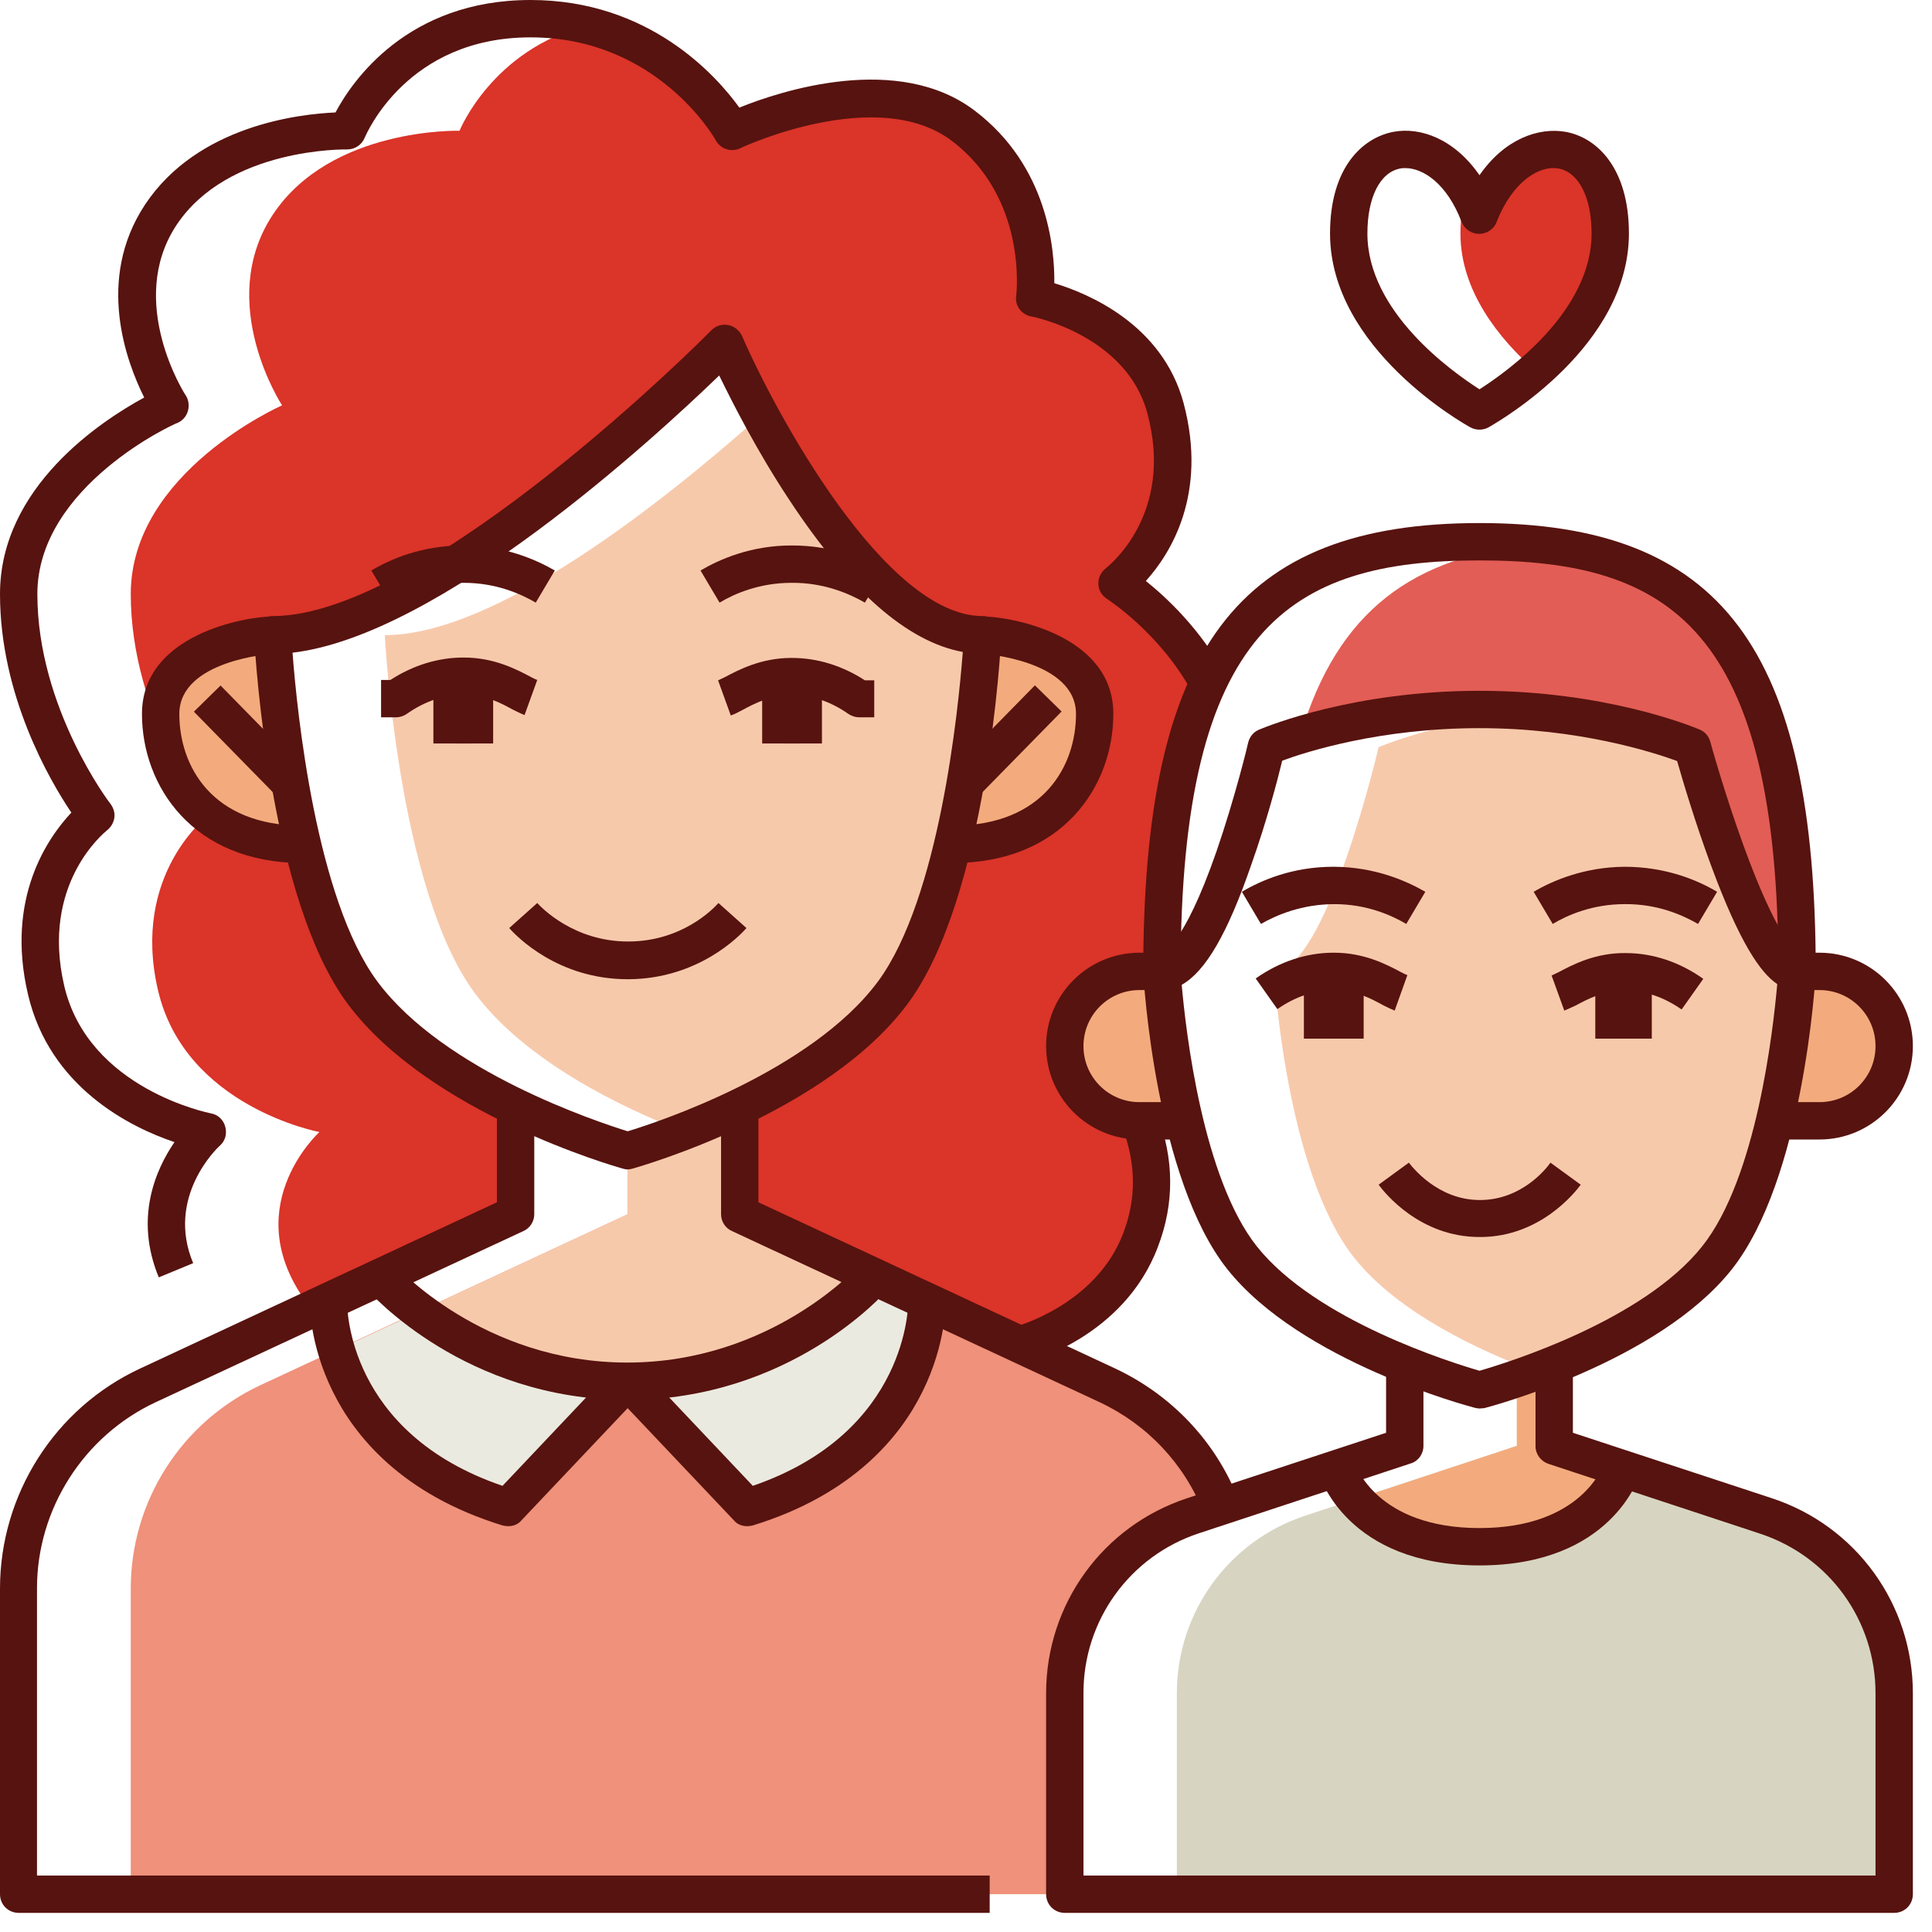 <svg xmlns="http://www.w3.org/2000/svg" width="101" height="101" viewBox="0 0 101 101" fill="none"><path d="M60.84 52.012C60.762 51.23 60.742 50.781 60.742 50.781C60.742 44.062 61.523 39.16 63.184 35.664C61.328 32.285 58.398 30.469 58.398 30.469C58.398 30.469 62.559 27.383 60.938 21.328C59.668 16.602 54.102 15.566 54.102 15.566C54.102 15.566 54.824 9.961 50.391 6.582C45.957 3.203 38.281 6.836 38.281 6.836C38.281 6.836 35.879 2.578 30.684 1.328C25.723 2.598 24.023 6.836 24.023 6.836C24.023 6.836 17.285 6.641 14.258 11.23C11.23 15.82 14.746 21.191 14.746 21.191C14.746 21.191 6.836 24.668 6.836 31.055C6.836 37.441 10.879 42.637 10.879 42.637C10.879 42.637 6.836 45.684 8.262 51.777C9.688 57.871 16.699 59.18 16.699 59.18C16.699 59.18 12.168 63.281 16.289 68.438L26.953 63.477V57.871C24.102 56.504 20.898 54.512 18.945 51.875C14.922 46.445 14.258 33.203 14.258 33.203C22.852 33.203 37.891 17.969 37.891 17.969C37.891 17.969 44.531 33.203 51.367 33.203C51.367 33.203 50.703 46.445 46.68 51.895C44.727 54.512 41.523 56.504 38.672 57.891V63.477L53.34 70.312C53.34 70.312 57.988 69.121 59.629 64.844C61.777 59.238 57.227 54.883 57.227 54.883C57.227 54.883 59.023 54.062 60.84 52.012V52.012Z" fill="#DB3429"></path><path d="M55.664 99.023V88.516C55.664 84.297 58.359 80.566 62.363 79.238L63.828 78.75C62.754 76.016 60.645 73.711 57.871 72.422L38.672 63.477V57.871C35.508 59.395 32.812 60.156 32.812 60.156V63.477L13.594 72.422C9.473 74.356 6.836 78.496 6.836 83.047V99.023H64.648H55.664Z" fill="#EF917B"></path><path d="M39.062 78.809L32.812 72.207C40.957 72.207 45.703 66.758 45.703 66.758L48.457 68.047C48.457 68.027 48.633 75.879 39.062 78.809V78.809Z" fill="#EBEAE0"></path><path d="M49.805 44.141C54.785 44.141 57.227 40.859 57.227 37.324C57.227 33.789 52.129 33.203 51.367 33.203L49.805 44.141Z" fill="#F3AB7D"></path><path d="M14.258 33.203C13.496 33.203 8.398 33.789 8.398 37.324C8.398 40.859 10.84 44.141 15.82 44.141C14.531 38.75 14.258 33.203 14.258 33.203Z" fill="#F3AB7D"></path><path d="M21.953 68.535C24.082 70.117 27.812 72.188 32.812 72.188C40.957 72.188 45.703 66.738 45.703 66.738L38.672 63.477V57.871C35.508 59.395 32.812 60.156 32.812 60.156V63.477L21.953 68.535Z" fill="#F7C9AB"></path><path d="M26.562 78.809L32.812 72.207C27.793 72.207 24.062 70.137 21.953 68.555L17.598 70.586C18.359 73.125 20.508 76.953 26.562 78.809Z" fill="#EBEAE0"></path><path d="M39.766 21.719C34.688 26.23 25.938 33.203 20.117 33.203C20.117 33.203 20.781 46.445 24.805 51.895C27.461 55.488 32.52 57.91 35.742 59.16C38.965 57.91 44.023 55.488 46.68 51.895C50.703 46.465 51.367 33.203 51.367 33.203C46.738 33.203 42.207 26.23 39.766 21.719Z" fill="#F7C9AB"></path><path d="M93.945 50.781H95.117C97.266 50.781 99.023 52.539 99.023 54.688C99.023 56.836 97.266 58.594 95.117 58.594H92.188L93.945 50.781Z" fill="#F3AB7D"></path><path d="M77.344 37.109C83.984 37.109 88.477 39.062 88.477 39.062C88.477 39.062 91.699 50.781 93.945 50.781C93.945 35.176 89.727 29.375 80.273 28.457C73.906 29.062 69.922 31.914 67.988 38.438C69.883 37.871 73.203 37.109 77.344 37.109V37.109Z" fill="#E25D55"></path><path d="M92.324 79.238L81.25 75.586V71.328C80.527 71.621 79.863 71.856 79.297 72.051V75.586L68.223 79.238C64.219 80.566 61.523 84.297 61.523 88.516V99.023H99.023V88.516C99.023 84.297 96.328 80.547 92.324 79.238Z" fill="#D7D5C1"></path><path d="M81.25 71.328C80.527 71.621 79.863 71.856 79.297 72.051V75.586L70.859 78.379C71.856 79.531 73.769 80.859 77.344 80.859C83.594 80.859 84.805 76.758 84.805 76.758L81.25 75.586V71.328Z" fill="#F3AB7D"></path><path d="M60.742 50.781H59.57C57.422 50.781 55.664 52.539 55.664 54.688C55.664 56.836 57.422 58.594 59.57 58.594H61.914C60.957 54.59 60.742 50.781 60.742 50.781Z" fill="#F3AB7D"></path><path d="M89.746 65.762C93.359 61.211 93.945 50.781 93.945 50.781C91.699 50.781 88.477 39.062 88.477 39.062C88.477 39.062 85.273 37.676 80.273 37.227C75.273 37.656 72.07 39.062 72.07 39.062C72.07 39.062 69.336 50.781 66.602 50.781C66.602 50.781 67.188 61.211 70.801 65.762C73.106 68.652 77.402 70.644 80.273 71.699C83.164 70.625 87.441 68.652 89.746 65.762Z" fill="#F7C9AB"></path><path d="M77.344 11.25C77.168 10.781 76.953 10.352 76.699 9.98C76.484 10.605 76.348 11.348 76.348 12.207C76.348 15.234 78.398 17.734 80.254 19.375C82.109 17.734 84.16 15.254 84.16 12.207C84.18 6.68 79.238 6.367 77.344 11.25Z" fill="#DB3429"></path><path fill-rule="evenodd" clip-rule="evenodd" d="M76.875 22.344C77.012 22.422 77.188 22.461 77.344 22.461C77.5 22.461 77.676 22.422 77.812 22.344C77.821 22.339 77.835 22.331 77.854 22.319C78.504 21.941 85.156 18.069 85.156 12.207C85.156 8.75 83.457 7.187 81.856 6.894C80.43 6.641 78.652 7.266 77.344 9.16C76.035 7.266 74.258 6.621 72.832 6.894C71.231 7.207 69.531 8.75 69.531 12.207C69.531 18.242 76.582 22.188 76.875 22.344ZM73.203 8.809C73.281 8.789 73.379 8.789 73.477 8.789C74.414 8.789 75.664 9.629 76.406 11.601C76.562 11.973 76.914 12.226 77.324 12.226C77.734 12.226 78.106 11.973 78.242 11.601C79.102 9.414 80.527 8.633 81.484 8.809C82.539 9.023 83.203 10.312 83.203 12.207C83.203 16.289 78.809 19.414 77.344 20.352C75.879 19.414 71.484 16.289 71.484 12.207C71.484 10.312 72.148 9.004 73.203 8.809Z" fill="#57130F"></path><path d="M11.53 35.837L15.851 40.244L14.456 41.611L10.136 37.204L11.53 35.837Z" fill="#57130F"></path><path d="M54.102 35.828L55.497 37.195L51.176 41.601L49.782 40.234L54.102 35.828Z" fill="#57130F"></path><path d="M15.82 45.117C10.059 45.117 7.422 41.074 7.422 37.324C7.422 33.125 12.91 32.227 14.258 32.227V34.18C14.199 34.18 9.375 34.512 9.375 37.324C9.375 40.02 11.055 43.164 15.82 43.164V45.117Z" fill="#57130F"></path><path d="M49.805 45.117V43.164C54.57 43.164 56.25 40.02 56.25 37.324C56.25 34.512 51.406 34.18 51.367 34.18V32.227C52.715 32.227 58.203 33.125 58.203 37.324C58.203 41.074 55.566 45.117 49.805 45.117Z" fill="#57130F"></path><path d="M62.93 79.102C61.914 76.523 59.98 74.473 57.48 73.301L38.262 64.356C37.91 64.199 37.695 63.848 37.695 63.477V57.871H39.648V62.852L58.301 71.543C61.25 72.93 63.555 75.352 64.746 78.398L62.93 79.102Z" fill="#57130F"></path><path d="M51.758 100H0.977C0.43 100 0 99.57 0 99.023V83.047C0 78.125 2.871 73.613 7.324 71.543L25.977 62.852V57.871H27.93V63.477C27.93 63.848 27.715 64.199 27.363 64.356L8.145 73.301C4.375 75.059 1.934 78.887 1.934 83.027V98.047H51.738V100H51.758Z" fill="#57130F"></path><path d="M32.812 51.191C29.18 51.191 27.012 48.965 26.621 48.516L28.086 47.207C28.281 47.422 29.98 49.219 32.832 49.219H32.891C35.645 49.199 37.266 47.539 37.559 47.207L39.023 48.516C38.633 48.965 36.484 51.152 32.91 51.191C32.871 51.191 32.832 51.191 32.812 51.191V51.191Z" fill="#57130F"></path><path d="M20.41 31.504L19.414 29.824C20.43 29.219 22.07 28.516 24.199 28.516H24.258C26.367 28.535 27.988 29.238 29.004 29.824L28.008 31.504C27.207 31.035 25.918 30.469 24.258 30.469C24.238 30.469 24.219 30.469 24.219 30.469C22.539 30.469 21.23 31.035 20.41 31.504Z" fill="#57130F"></path><path d="M22.656 35.352H24.609V38.867H22.656V35.352Z" fill="#57130F"></path><path d="M23.828 35.352H25.781V38.867H23.828V35.352Z" fill="#57130F"></path><path d="M20.703 37.5H19.922V35.547H20.41C21.582 34.785 22.891 34.375 24.219 34.375H24.258C25.84 34.375 27.012 35 27.715 35.371C27.852 35.449 28.027 35.527 28.086 35.547L27.422 37.383C27.227 37.305 27.031 37.207 26.797 37.09C26.191 36.758 25.352 36.309 24.277 36.309H24.258C23.242 36.309 22.207 36.66 21.289 37.305C21.094 37.441 20.898 37.5 20.703 37.5V37.5Z" fill="#57130F"></path><path d="M45.215 31.504C44.395 31.035 43.066 30.449 41.367 30.469C39.707 30.469 38.398 31.035 37.617 31.504L36.621 29.824C37.617 29.238 39.258 28.516 41.367 28.516H41.426C43.555 28.516 45.195 29.219 46.211 29.824L45.215 31.504Z" fill="#57130F"></path><path d="M41.016 35.352H42.969V38.867H41.016V35.352Z" fill="#57130F"></path><path d="M39.844 35.352H41.797V38.867H39.844V35.352Z" fill="#57130F"></path><path d="M45.703 37.5H44.922C44.727 37.5 44.531 37.441 44.355 37.324C43.438 36.68 42.422 36.328 41.387 36.328C40.293 36.328 39.453 36.777 38.828 37.109C38.594 37.227 38.398 37.344 38.203 37.402L37.539 35.566C37.598 35.547 37.773 35.449 37.91 35.391C38.613 35.02 39.785 34.395 41.367 34.395H41.406C42.734 34.395 44.043 34.805 45.215 35.566H45.703V37.5Z" fill="#57130F"></path><path fill-rule="evenodd" clip-rule="evenodd" d="M32.559 61.094C32.637 61.113 32.715 61.133 32.812 61.133C32.91 61.133 32.988 61.113 33.066 61.094L33.068 61.093C33.5 60.97 43.208 58.196 47.461 52.461C51.621 46.855 52.324 33.789 52.344 33.242C52.344 32.969 52.246 32.715 52.07 32.52C51.895 32.324 51.641 32.207 51.367 32.207C46.289 32.207 40.566 21.641 38.789 17.559C38.652 17.266 38.379 17.051 38.066 16.992C37.734 16.934 37.422 17.031 37.188 17.266C37.051 17.422 22.344 32.207 14.258 32.207C14.004 32.207 13.73 32.324 13.555 32.52C13.359 32.715 13.262 32.969 13.281 33.242C13.283 33.261 13.285 33.294 13.288 33.342C13.371 34.676 14.146 47.048 18.164 52.461C22.417 58.196 32.125 60.97 32.557 61.093L32.559 61.094ZM19.727 51.309C16.523 46.992 15.527 37.227 15.293 34.121C22.988 33.223 34.18 22.93 37.598 19.629C38.301 21.074 39.57 23.574 41.25 26.113C44.395 30.898 47.441 33.555 50.332 34.082C50.098 37.148 49.102 46.973 45.898 51.309C42.402 56.016 34.375 58.672 32.812 59.141C31.25 58.652 23.223 56.016 19.727 51.309Z" fill="#57130F"></path><path d="M53.574 71.25L53.086 69.356C53.125 69.336 57.285 68.223 58.711 64.492C59.414 62.676 59.395 60.82 58.672 58.945L60.488 58.242C61.387 60.586 61.406 62.91 60.527 65.195C58.75 69.902 53.789 71.211 53.574 71.25V71.25Z" fill="#57130F"></path><path d="M8.301 66.777C7.012 63.672 8.145 61.133 9.121 59.707C6.797 58.926 2.598 56.836 1.465 51.992C0.273 46.934 2.52 43.77 3.73 42.48C2.598 40.801 0 36.348 0 31.055C0 25.449 5.312 21.992 7.539 20.781C6.602 18.906 5 14.609 7.578 10.703C10.332 6.543 15.684 5.957 17.539 5.879C18.398 4.258 21.289 0 27.734 0C33.926 0 37.441 3.945 38.652 5.625C40.82 4.746 46.973 2.734 50.977 5.801C54.766 8.691 55.137 12.988 55.117 14.805C56.855 15.332 60.762 16.934 61.875 21.074C63.145 25.84 61.191 28.945 59.902 30.371C60.996 31.25 62.754 32.891 64.043 35.254L62.324 36.191C60.625 33.066 57.891 31.328 57.871 31.309C57.598 31.133 57.422 30.84 57.422 30.527C57.402 30.215 57.559 29.902 57.812 29.707C57.949 29.59 61.406 26.895 59.98 21.602C58.887 17.52 53.965 16.543 53.906 16.543C53.398 16.445 53.047 15.977 53.125 15.469C53.145 15.273 53.691 10.371 49.785 7.383C45.879 4.395 38.75 7.715 38.691 7.754C38.223 7.969 37.676 7.793 37.422 7.344C37.305 7.109 34.277 1.953 27.734 1.953C21.289 1.953 19.16 6.992 19.062 7.207C18.906 7.578 18.555 7.812 18.145 7.812C18.086 7.812 11.914 7.695 9.219 11.777C6.582 15.781 9.668 20.625 9.707 20.664C9.863 20.898 9.902 21.211 9.824 21.484C9.746 21.758 9.551 21.992 9.277 22.109C9.199 22.109 1.953 25.391 1.953 31.055C1.953 37.012 5.742 41.992 5.781 42.031C5.938 42.246 6.016 42.5 5.977 42.754C5.938 43.008 5.801 43.242 5.605 43.398C5.469 43.516 2.109 46.191 3.359 51.543C4.629 56.953 10.957 58.184 11.016 58.203C11.387 58.262 11.68 58.535 11.777 58.906C11.875 59.277 11.777 59.648 11.484 59.902C11.367 60 8.652 62.578 10.098 66.035L8.301 66.777Z" fill="#57130F"></path><path d="M32.812 73.184C24.336 73.184 19.395 67.637 19.18 67.402L20.645 66.113C20.684 66.172 25.234 71.231 32.793 71.231C40.352 71.231 44.902 66.172 44.941 66.113L46.406 67.402C46.23 67.637 41.289 73.184 32.812 73.184Z" fill="#57130F"></path><path d="M26.563 79.785C26.465 79.785 26.367 79.766 26.27 79.746C20.996 78.125 18.535 75.059 17.402 72.754C16.152 70.234 16.192 68.106 16.192 68.008L18.145 68.047C18.145 68.34 18.145 74.902 26.27 77.676L32.09 71.523L33.516 72.871L27.266 79.473C27.09 79.688 26.836 79.785 26.563 79.785V79.785Z" fill="#57130F"></path><path d="M39.062 79.785C38.789 79.785 38.535 79.688 38.359 79.473L32.109 72.871L33.535 71.523L39.355 77.676C47.539 74.863 47.48 68.106 47.48 68.047L49.434 68.008C49.434 68.106 49.473 70.234 48.223 72.754C47.09 75.059 44.629 78.125 39.355 79.746C39.258 79.766 39.16 79.785 39.062 79.785V79.785Z" fill="#57130F"></path><path d="M95.117 59.57H92.188V57.617H95.117C96.738 57.617 98.047 56.309 98.047 54.688C98.047 53.066 96.738 51.758 95.117 51.758H93.945V49.805H95.117C97.812 49.805 100 51.992 100 54.688C100 57.383 97.812 59.57 95.117 59.57Z" fill="#57130F"></path><path d="M62.5 59.57H59.57C56.875 59.57 54.688 57.383 54.688 54.688C54.688 51.992 56.875 49.805 59.57 49.805H60.742V51.758H59.57C57.949 51.758 56.641 53.066 56.641 54.688C56.641 56.309 57.949 57.617 59.57 57.617H62.5V59.57Z" fill="#57130F"></path><path d="M77.344 64.668C74.238 64.668 72.402 62.383 72.07 61.934L73.652 60.781C73.809 60.977 75.137 62.734 77.363 62.734H77.402C79.551 62.715 80.82 61.113 81.055 60.781L82.637 61.934C82.305 62.383 80.488 64.648 77.422 64.668C77.383 64.668 77.363 64.668 77.344 64.668V64.668Z" fill="#57130F"></path><path d="M65.918 48.301L64.922 46.621C65.938 46.016 67.578 45.312 69.707 45.312H69.766C71.875 45.332 73.496 46.035 74.512 46.621L73.516 48.301C72.715 47.832 71.426 47.266 69.766 47.266C68.066 47.266 66.738 47.832 65.918 48.301Z" fill="#57130F"></path><path d="M88.769 48.301C87.949 47.832 86.641 47.246 84.922 47.266C83.262 47.266 81.953 47.832 81.172 48.301L80.176 46.621C81.172 46.035 82.812 45.332 84.922 45.312C87.09 45.312 88.75 46.016 89.766 46.621L88.769 48.301Z" fill="#57130F"></path><path d="M68.164 50.781H70.117V54.297H68.164V50.781Z" fill="#57130F"></path><path d="M69.336 50.781H71.289V54.297H69.336V50.781Z" fill="#57130F"></path><path d="M72.91 52.832C72.715 52.754 72.519 52.656 72.285 52.539C71.68 52.207 70.84 51.758 69.766 51.758H69.746C68.731 51.758 67.695 52.109 66.777 52.754L65.644 51.152C66.894 50.273 68.301 49.805 69.707 49.805H69.746C71.328 49.805 72.5 50.43 73.203 50.801C73.34 50.879 73.516 50.957 73.574 50.977L72.91 52.832Z" fill="#57130F"></path><path d="M83.398 50.781H85.352V54.297H83.398V50.781Z" fill="#57130F"></path><path d="M84.398 50.781H86.352V54.297H84.398V50.781Z" fill="#57130F"></path><path d="M81.777 52.832L81.113 50.996C81.172 50.977 81.348 50.879 81.484 50.82C82.188 50.449 83.379 49.805 84.981 49.824C86.406 49.824 87.812 50.293 89.043 51.172L87.91 52.773C86.992 52.129 85.977 51.777 84.941 51.777C83.848 51.777 83.008 52.227 82.383 52.559C82.168 52.656 81.973 52.754 81.777 52.832V52.832Z" fill="#57130F"></path><path d="M99.023 100H55.664C55.117 100 54.688 99.57 54.688 99.023V88.516C54.688 83.867 57.656 79.766 62.07 78.32L72.461 74.902V71.348H74.414V75.586C74.414 76.016 74.141 76.387 73.75 76.504L62.676 80.156C59.062 81.348 56.641 84.707 56.641 88.496V98.047H98.047V88.516C98.047 84.707 95.625 81.367 92.012 80.176L80.938 76.523C80.547 76.387 80.273 76.016 80.273 75.606V71.328H82.227V74.902L92.617 78.32C97.031 79.766 100 83.867 100 88.516V99.023C100 99.57 99.57 100 99.023 100V100Z" fill="#57130F"></path><path fill-rule="evenodd" clip-rule="evenodd" d="M77.138 73.604C77.214 73.619 77.279 73.633 77.344 73.633C77.381 73.633 77.418 73.629 77.457 73.624C77.5 73.619 77.546 73.613 77.598 73.613C77.969 73.516 86.699 71.191 90.527 66.367C94.277 61.641 94.902 51.27 94.922 50.84C94.922 50.566 94.824 50.312 94.648 50.117C94.492 49.922 94.258 49.824 94.004 49.805C93.848 49.707 92.891 49.004 91.152 44.219C90.156 41.484 89.414 38.809 89.414 38.789C89.336 38.496 89.141 38.262 88.867 38.145C88.862 38.142 88.854 38.139 88.842 38.134C88.426 37.964 83.921 36.113 77.344 36.113C70.766 36.113 66.261 37.964 65.845 38.134C65.834 38.139 65.826 38.142 65.82 38.145C65.527 38.262 65.332 38.516 65.254 38.809C65.254 38.848 64.57 41.68 63.594 44.512C61.836 49.57 60.762 49.785 60.742 49.785C60.488 49.785 60.215 49.902 60.039 50.098C59.844 50.293 59.746 50.547 59.766 50.82C59.785 51.27 60.41 61.621 64.16 66.348C67.988 71.172 76.719 73.496 77.09 73.594C77.107 73.597 77.123 73.6 77.138 73.604ZM65.703 65.156C62.871 61.582 61.992 53.926 61.777 51.484C63.027 50.781 64.18 48.789 65.41 45.215C66.211 42.969 66.797 40.742 67.031 39.766C68.301 39.297 72.148 38.066 77.344 38.066C82.559 38.066 86.445 39.336 87.676 39.785C87.949 40.742 88.613 42.988 89.453 45.254C90.938 49.277 92.031 50.859 92.91 51.445C92.695 53.848 91.836 61.582 88.984 65.156C85.898 69.043 78.769 71.25 77.344 71.66C75.938 71.25 68.789 69.043 65.703 65.156Z" fill="#57130F"></path><path d="M94.922 50.781H92.969C92.969 32.812 87.246 29.297 77.344 29.297C67.441 29.297 61.719 32.812 61.719 50.781H59.766C59.766 33.906 64.688 27.344 77.344 27.344C90 27.344 94.922 33.906 94.922 50.781Z" fill="#57130F"></path><path d="M77.344 81.836C70.449 81.836 69.004 77.227 68.945 77.031L70.82 76.484L69.883 76.758L70.82 76.465C70.859 76.602 71.973 79.883 77.344 79.883C82.715 79.883 83.828 76.602 83.867 76.465L85.742 77.031C85.684 77.227 84.238 81.836 77.344 81.836V81.836Z" fill="#57130F"></path></svg>
